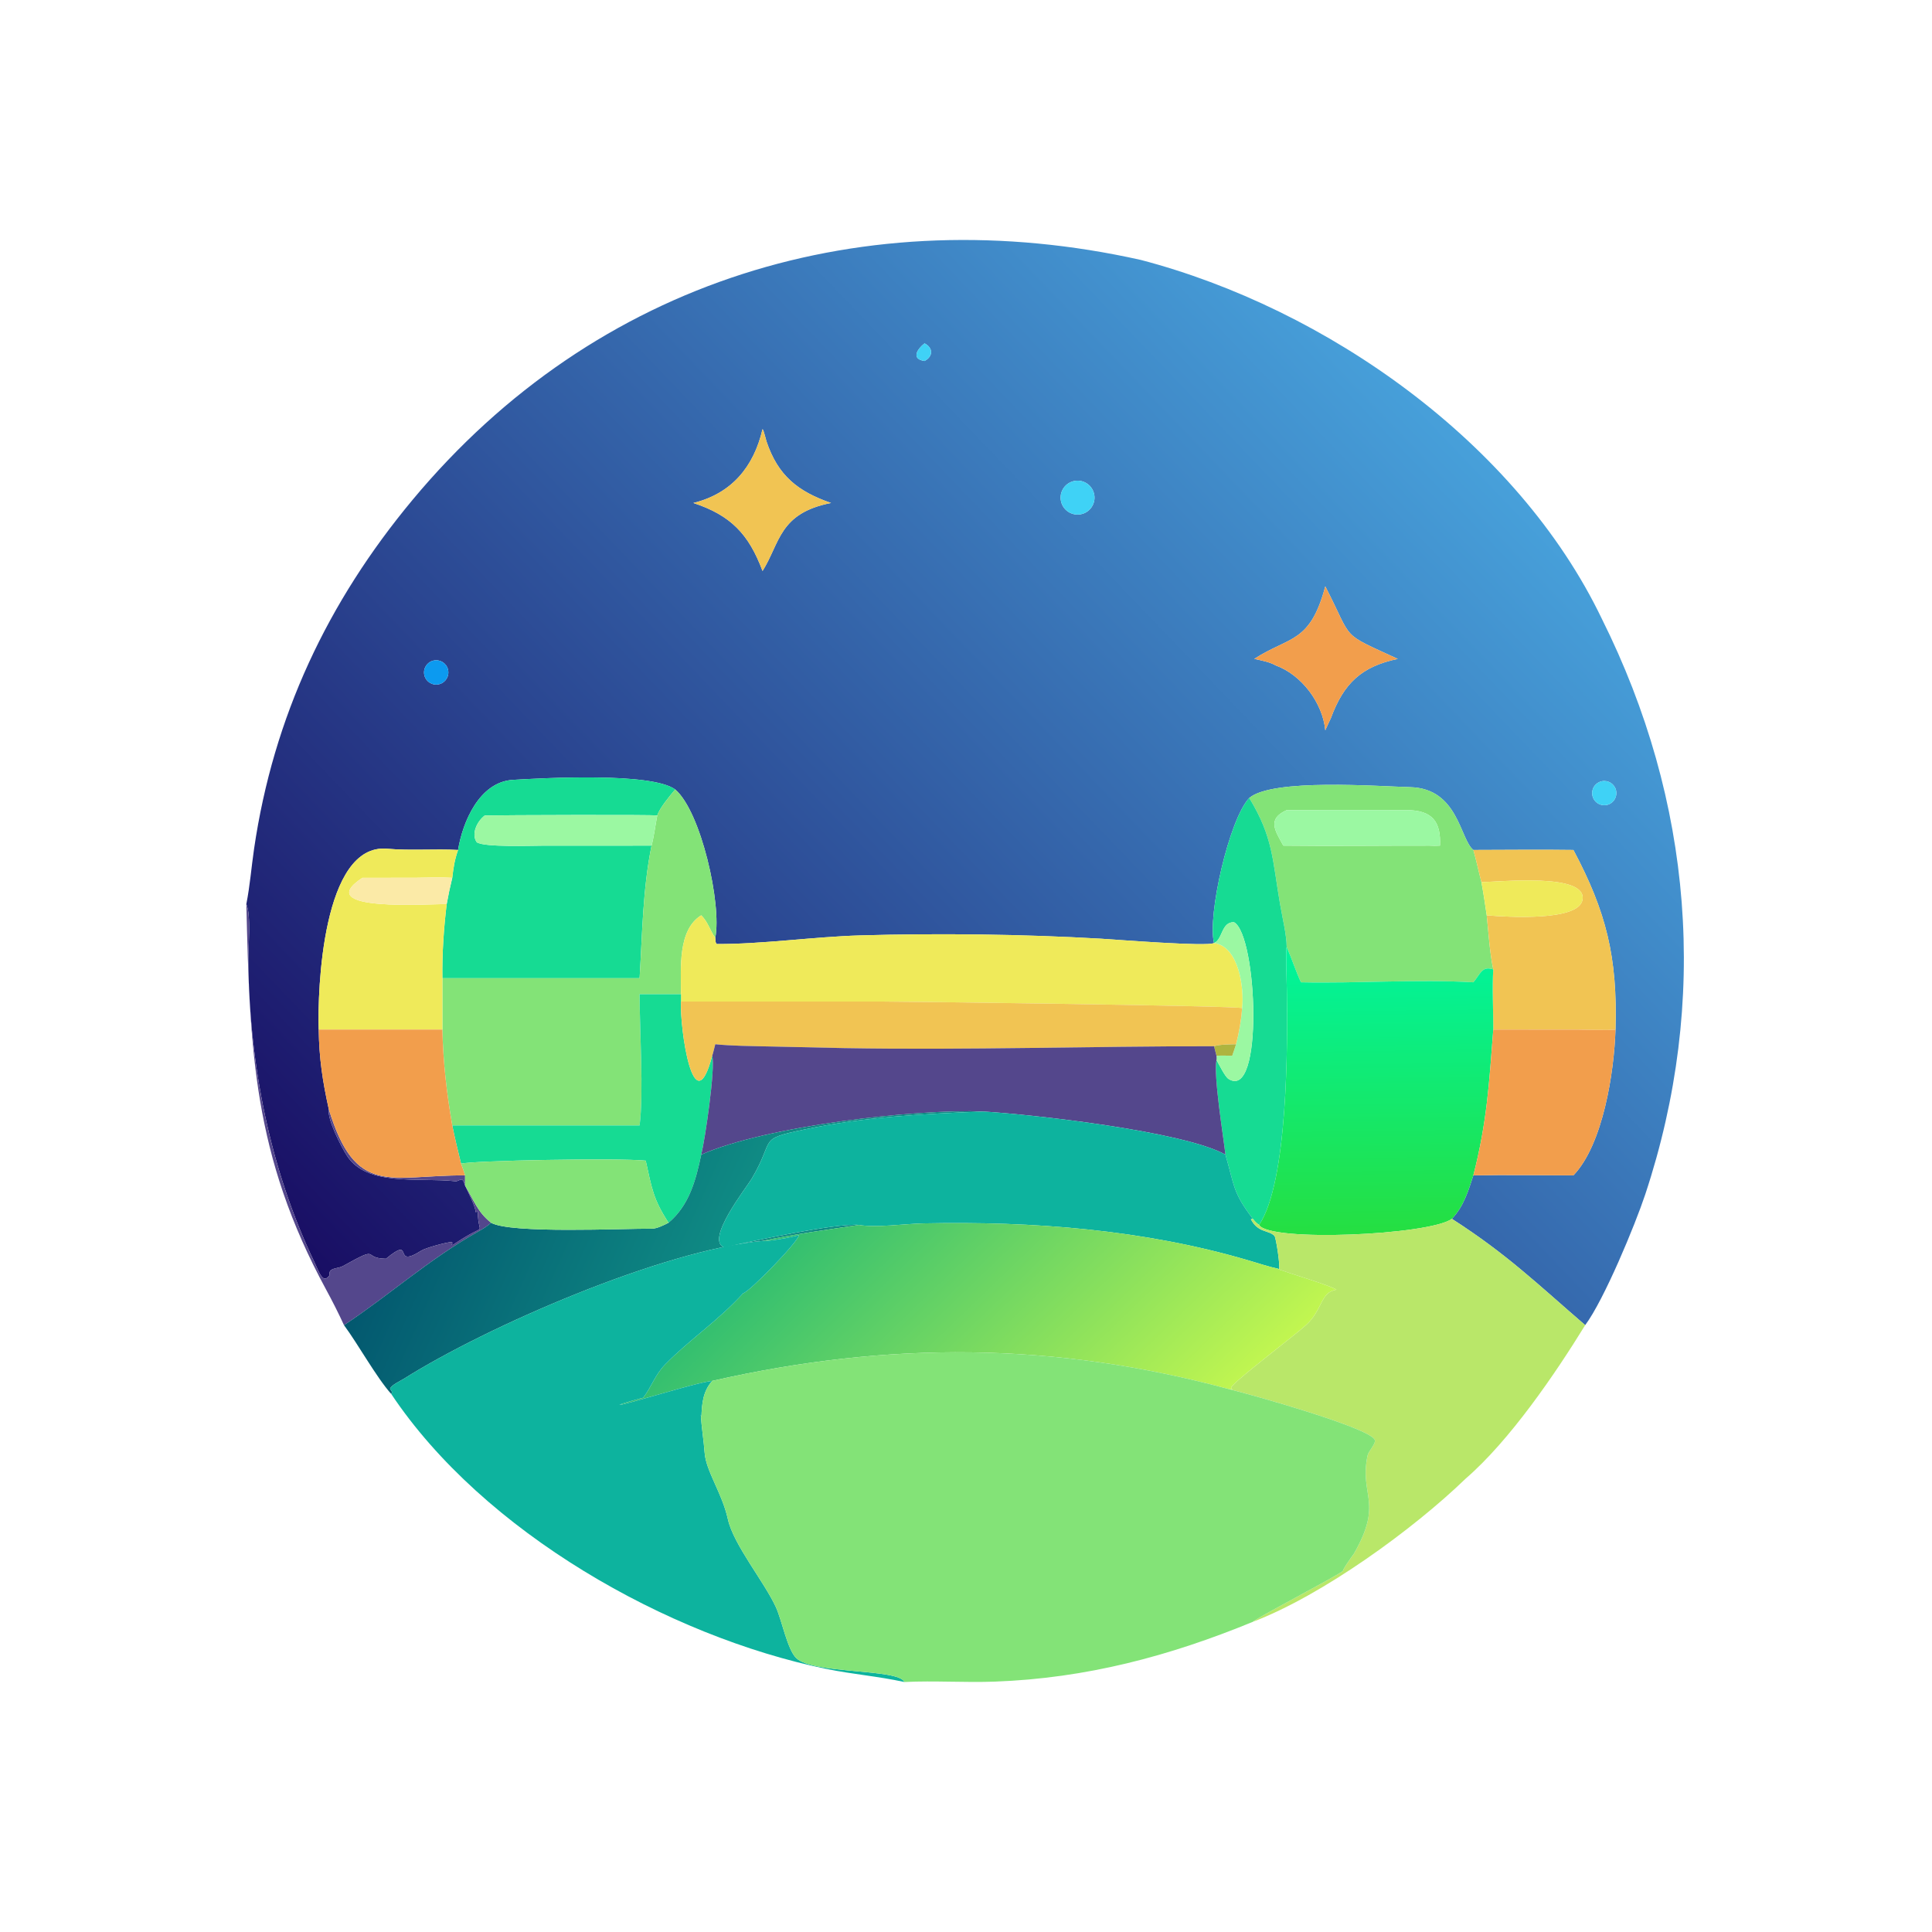 <?xml version="1.0" encoding="utf-8" ?><svg xmlns="http://www.w3.org/2000/svg" xmlns:xlink="http://www.w3.org/1999/xlink" width="1024" height="1024" viewBox="0 0 1024 1024"><defs><linearGradient id="gradient_0" gradientUnits="userSpaceOnUse" x1="122.557" y1="376.933" x2="391.255" y2="119.312"><stop offset="0" stop-color="#190E64"/><stop offset="1" stop-color="#47A0DA"/></linearGradient></defs><path fill="url(#gradient_0)" transform="scale(2 2)" d="M65.281 239.599C66.267 234.596 66.597 229.968 67.328 224.972C72.455 189.908 86.845 159.489 109.314 132.491C158.097 73.874 229.488 52.631 302.298 68.877C351.514 81.747 402.09 117.304 424.495 163.971C448.572 212.208 453.03 265.217 435.996 316.566C433.349 324.545 425.085 344.508 420.091 351.176C407.386 340.232 399.399 332.394 384.767 323.004C387.87 319.75 389.1 315.655 390.454 311.485C399.079 311.31 408.298 311.481 416.971 311.485C424.827 303.306 427.768 284.117 428.123 272.852C428.69 253.709 425.678 241.597 416.971 225.251C408.259 225.117 399.195 225.249 390.454 225.251C386.89 222.431 386.493 208.937 373.717 208.606C365.195 208.386 337.189 206.236 331.067 211.469C325.732 217.077 319.914 242.774 321.731 249.907L321.731 249.907C320.036 250.936 295.58 248.985 291.771 248.764C271.207 247.57 248.697 247.286 227.987 247.89C215.671 248.248 201.796 250.244 189.927 250.173C189.518 249.615 189.636 249.36 189.558 248.549C191.31 239.703 185.777 215.05 178.939 209.216C172.653 204.591 143.774 206.215 135.882 206.675C127.006 207.248 122.568 217.928 121.394 225.251C115.234 224.905 108.812 225.477 102.602 224.923C85.454 223.393 84.102 262.472 84.46 272.852C84.575 280.436 85.481 286.516 87.126 293.925C86.659 296.554 90.45 303.988 92.013 306.377C97.3 314.467 110.95 312.001 120.625 313.035C121.911 313.179 122.432 311.345 123.246 314.171C123.982 315.77 126.116 319.919 126.039 321.218L126.631 321.07C126.677 328.504 129.839 323.21 120.031 329.921L119.71 329.855L119.905 329.37L119.713 329.151C118.361 329.186 112.835 330.676 111.645 331.436C103.67 336.522 110.098 327.127 102.292 333.582C95.7 333.497 101.231 329.766 90.833 335.549C89.528 336.275 86.912 335.903 87.361 337.923C85.58 340.504 84.575 337.105 83.421 334.7C71.472 309.802 66.068 282.027 65.804 254.511C65.769 250.914 66.593 242.551 65.281 239.599ZM332.382 174.616C334.214 175.004 336.44 175.413 338.063 176.335C344.943 178.838 350.517 186.269 351.217 193.536C351.697 192.463 352.167 191.39 352.688 190.336C356.106 181.076 360.797 176.626 370.429 174.616C354.927 167.451 358.775 170.121 351.34 155.631L351.217 155.394C347.147 170.584 341.801 168.526 332.382 174.616ZM245.019 90.993C243.099 92.463 241.351 95.14 245.019 95.666C247.387 94.378 247.263 92.15 245.019 90.993ZM202.082 113.724C199.76 123.726 193.885 130.803 183.747 133.293C193.64 136.55 198.432 141.533 202.082 151.316C206.764 143.872 206.399 136.007 220.233 133.293C211.464 130.245 206.169 126.067 203.126 116.968C202.918 116.345 202.426 114.065 202.082 113.724ZM284.835 127.443C282.373 127.848 280.712 130.182 281.136 132.641C281.56 135.1 283.907 136.743 286.363 136.3C288.792 135.862 290.413 133.546 289.994 131.114C289.574 128.681 287.271 127.042 284.835 127.443ZM114.856 175.064C113.112 175.475 112.039 177.23 112.465 178.969C112.892 180.709 114.656 181.767 116.392 181.325C118.106 180.888 119.148 179.152 118.727 177.434C118.305 175.716 116.578 174.658 114.856 175.064ZM424.539 207.028C423.367 207.254 422.416 208.111 422.071 209.254C421.726 210.397 422.043 211.637 422.895 212.474C423.746 213.311 424.991 213.606 426.128 213.242C427.746 212.723 428.68 211.033 428.259 209.387C427.838 207.74 426.208 206.707 424.539 207.028Z"/><path fill="#3FD2F6" transform="scale(2 2)" d="M245.019 95.666C241.351 95.14 243.099 92.463 245.019 90.993C247.263 92.15 247.387 94.378 245.019 95.666Z"/><path fill="#F1C453" transform="scale(2 2)" d="M183.747 133.293C193.885 130.803 199.76 123.726 202.082 113.724C202.426 114.065 202.918 116.345 203.126 116.968C206.169 126.067 211.464 130.245 220.233 133.293C206.399 136.007 206.764 143.872 202.082 151.316C198.432 141.533 193.64 136.55 183.747 133.293Z"/><path fill="#3FD2F6" transform="scale(2 2)" d="M286.363 136.3C283.907 136.743 281.56 135.1 281.136 132.641C280.712 130.182 282.373 127.848 284.835 127.443C287.271 127.042 289.574 128.681 289.994 131.114C290.413 133.546 288.792 135.862 286.363 136.3Z"/><path fill="#F29E4C" transform="scale(2 2)" d="M338.063 176.335C336.44 175.413 334.214 175.004 332.382 174.616C341.801 168.526 347.147 170.584 351.217 155.394L351.34 155.631C358.775 170.121 354.927 167.451 370.429 174.616C360.797 176.626 356.106 181.076 352.688 190.336C352.167 191.39 351.697 192.463 351.217 193.536C350.517 186.269 344.943 178.838 338.063 176.335Z"/><path fill="#0C9AF0" transform="scale(2 2)" d="M116.392 181.325C114.656 181.767 112.892 180.709 112.465 178.969C112.039 177.23 113.112 175.475 114.856 175.064C116.578 174.658 118.305 175.716 118.727 177.434C119.148 179.152 118.106 180.888 116.392 181.325Z"/><path fill="#16DB93" transform="scale(2 2)" d="M121.394 225.251C122.568 217.928 127.006 207.248 135.882 206.675C143.774 206.215 172.653 204.591 178.939 209.216C177.676 210.698 174.733 214.212 174.18 216.116C173.408 215.868 132.443 216.016 128.466 216.116C126.468 217.603 124.796 220.983 126.343 223.201C128.226 224.582 140.977 224.106 143.953 224.106L172.669 224.098C170.327 235.579 170.214 247.588 169.502 259.231L117.237 259.231C117.143 252.687 117.597 246.094 118.375 239.599C118.832 237.092 119.248 235.107 119.854 232.627C120.182 229.84 120.461 227.902 121.394 225.251Z"/><path fill="#3FD2F6" transform="scale(2 2)" d="M426.128 213.242C424.991 213.606 423.746 213.311 422.895 212.474C422.043 211.637 421.726 210.397 422.071 209.254C422.416 208.111 423.367 207.254 424.539 207.028C426.208 206.707 427.838 207.74 428.259 209.387C428.68 211.033 427.746 212.723 426.128 213.242Z"/><path fill="#83E377" transform="scale(2 2)" d="M331.067 211.469C337.189 206.236 365.195 208.386 373.717 208.606C386.493 208.937 386.89 222.431 390.454 225.251C391.239 227.985 391.857 230.965 392.587 233.755C393.136 236.736 393.563 239.565 393.997 242.564C394.481 247.213 394.781 252.41 395.734 256.907C392.705 255.877 392.302 258.186 390.454 260.32C375.731 259.464 359.757 260.641 344.77 260.32C343.482 257.605 342.322 253.989 340.985 250.98C340.971 247.8 339.861 243.234 339.28 239.897C337.17 227.792 337.459 222.002 331.067 211.469ZM340.985 214.689C335.743 217.048 337.885 220.092 340.089 224.098C353.034 224.255 365.868 224.081 378.813 224.098C379.888 224.163 380.534 224.155 381.611 224.098C381.89 217.794 379.633 214.7 372.7 214.682C362.12 214.655 351.557 214.676 340.985 214.689Z"/><path fill="#83E377" transform="scale(2 2)" d="M178.939 209.216C185.777 215.05 191.31 239.703 189.558 248.549C188.073 246.45 187.681 244.412 185.835 242.564C179.52 246.462 180.485 256.739 180.468 263.474L169.502 263.474C169.499 272.968 170.631 289.508 169.502 298.256L119.854 298.256C118.367 289.626 117.437 281.625 117.237 272.852L117.237 259.231L169.502 259.231C170.214 247.588 170.327 235.579 172.669 224.098C173.23 222.125 173.74 218.338 174.18 216.116C174.733 214.212 177.676 210.698 178.939 209.216Z"/><path fill="#16DB93" transform="scale(2 2)" d="M321.731 249.907C319.914 242.774 325.732 217.077 331.067 211.469C337.459 222.002 337.17 227.792 339.28 239.897C339.861 243.234 340.971 247.8 340.985 250.98C340.679 251.924 340.994 260.687 341.024 262.468C341.251 276.311 341.36 313.282 333.667 324.623C332.798 323.952 332.707 323.857 332.022 323.004C326.684 315.994 327.19 314.426 324.757 305.988C324.223 301.32 321.56 285.093 322.378 280.911C323.108 282.154 324.597 285.263 325.542 285.904C334.973 292.01 333.212 247.86 327.041 244.405C323.638 244.236 324.041 249.026 321.731 249.907Z"/><path fill="#9BF8A2" transform="scale(2 2)" d="M340.089 224.098C337.885 220.092 335.743 217.048 340.985 214.689C351.557 214.676 362.12 214.655 372.7 214.682C379.633 214.7 381.89 217.794 381.611 224.098C380.534 224.155 379.888 224.163 378.813 224.098C365.868 224.081 353.034 224.255 340.089 224.098Z"/><path fill="#9BF8A2" transform="scale(2 2)" d="M128.466 216.116C132.443 216.016 173.408 215.868 174.18 216.116C173.74 218.338 173.23 222.125 172.669 224.098L143.953 224.106C140.977 224.106 128.226 224.582 126.343 223.201C124.796 220.983 126.468 217.603 128.466 216.116Z"/><path fill="#EFEA5A" transform="scale(2 2)" d="M84.46 272.852C84.102 262.472 85.454 223.393 102.602 224.923C108.812 225.477 115.234 224.905 121.394 225.251C120.461 227.902 120.182 229.84 119.854 232.627C116.718 232.435 113.353 232.584 110.183 232.611L96.041 232.627C82.018 241.86 114.463 239.485 118.375 239.599C117.597 246.094 117.143 252.687 117.237 259.231L117.237 272.852L84.46 272.852Z"/><path fill="#F1C453" transform="scale(2 2)" d="M390.454 225.251C399.195 225.249 408.259 225.117 416.971 225.251C425.678 241.597 428.69 253.709 428.123 272.852C426.322 273.092 420.185 272.864 417.911 272.859L395.734 272.852C395.766 267.786 395.397 261.747 395.734 256.907C394.781 252.41 394.481 247.213 393.997 242.564C399.826 243.082 418.147 244.097 419.349 238.595C420.982 231.116 396.813 233.796 392.587 233.755C391.857 230.965 391.239 227.985 390.454 225.251Z"/><path fill="#FBEAA7" transform="scale(2 2)" d="M96.041 232.627L110.183 232.611C113.353 232.584 116.718 232.435 119.854 232.627C119.248 235.107 118.832 237.092 118.375 239.599C114.463 239.485 82.018 241.86 96.041 232.627Z"/><path fill="#EFEA5A" transform="scale(2 2)" d="M392.587 233.755C396.813 233.796 420.982 231.116 419.349 238.595C418.147 244.097 399.826 243.082 393.997 242.564C393.563 239.565 393.136 236.736 392.587 233.755Z"/><path fill="#54478C" transform="scale(2 2)" d="M65.281 239.599C66.593 242.551 65.769 250.914 65.804 254.511C66.068 282.027 71.472 309.802 83.421 334.7C84.575 337.105 85.58 340.504 87.361 337.923C86.912 335.903 89.528 336.275 90.833 335.549C101.231 329.766 95.7 333.497 102.292 333.582C110.098 327.127 103.67 336.522 111.645 331.436C112.835 330.676 118.361 329.186 119.713 329.151L119.905 329.37L119.71 329.855L120.031 329.921C129.839 323.21 126.677 328.504 126.631 321.07L126.039 321.218C126.116 319.919 123.982 315.77 123.246 314.171C122.432 311.345 121.911 313.179 120.625 313.035C110.95 312.001 97.3 314.467 92.013 306.377C90.45 303.988 86.659 296.554 87.126 293.925C94.276 317.333 103.203 311.412 123.246 311.485L123.246 314.171C125.609 318.113 126.511 321.173 130.146 324.045C129.175 324.94 127.928 325.68 126.775 326.332C113.392 333.911 103.344 343.101 91.158 351.176C89.681 347.959 88.136 344.911 86.447 341.8C67.048 306.078 66.228 278.308 65.281 239.599Z"/><path fill="#EFEA5A" transform="scale(2 2)" d="M185.835 242.564C187.681 244.412 188.073 246.45 189.558 248.549C189.636 249.36 189.518 249.615 189.927 250.173C201.796 250.244 215.671 248.248 227.987 247.89C248.697 247.286 271.207 247.57 291.771 248.764C295.58 248.985 320.036 250.936 321.731 249.907C328.398 250.816 329.739 262.008 329.184 267.17C328.388 266.533 238.533 265.415 233.414 265.417L180.468 265.419L180.468 263.474C180.485 256.739 179.52 246.462 185.835 242.564Z"/><path fill="#9BF8A2" transform="scale(2 2)" d="M321.731 249.907C324.041 249.026 323.638 244.236 327.041 244.405C333.212 247.86 334.973 292.01 325.542 285.904C324.597 285.263 323.108 282.154 322.378 280.911C322.469 280.66 322.394 280.109 322.378 279.794C323.808 279.697 325.116 279.752 326.542 279.794C326.9 278.826 327.24 277.728 327.57 276.739C328.357 273.74 328.952 270.259 329.184 267.17C329.739 262.008 328.398 250.816 321.731 249.907L321.731 249.907Z"/><defs><linearGradient id="gradient_1" gradientUnits="userSpaceOnUse" x1="365.05" y1="326.246" x2="364.114" y2="251.962"><stop offset="0" stop-color="#25DF42"/><stop offset="1" stop-color="#00F49D"/></linearGradient></defs><path fill="url(#gradient_1)" transform="scale(2 2)" d="M333.667 324.623C341.36 313.282 341.251 276.311 341.024 262.468C340.994 260.687 340.679 251.924 340.985 250.98C342.322 253.989 343.482 257.605 344.77 260.32C359.757 260.641 375.731 259.464 390.454 260.32C392.302 258.186 392.705 255.877 395.734 256.907C395.397 261.747 395.766 267.786 395.734 272.852C394.629 287.204 394.063 297.356 390.454 311.485C389.1 315.655 387.87 319.75 384.767 323.004C378.782 327.334 336.432 329.229 333.667 324.623Z"/><path fill="#16DB93" transform="scale(2 2)" d="M169.502 263.474L180.468 263.474L180.468 265.419C180.128 272.425 183.819 298.425 188.741 279.794C189.625 283.048 186.852 301.998 185.835 305.988C184.418 312.776 182.64 319.44 177.171 324.045C173.092 317.802 172.734 314.838 171.124 307.585C164.052 306.836 124.873 307.556 122.189 308.395C121.338 304.958 120.562 301.723 119.854 298.256L169.502 298.256C170.631 289.508 169.499 272.968 169.502 263.474Z"/><path fill="#F1C453" transform="scale(2 2)" d="M180.468 265.419L233.414 265.417C238.533 265.415 328.388 266.533 329.184 267.17C328.952 270.259 328.357 273.74 327.57 276.739C325.787 276.79 323.376 276.762 321.731 277.265C289.017 277.245 256.365 278.331 223.634 277.757L203.5 277.317C199.135 277.215 193.881 277.18 189.558 276.739C189.385 277.396 188.948 279.249 188.741 279.794C183.819 298.425 180.128 272.425 180.468 265.419Z"/><path fill="#F29E4C" transform="scale(2 2)" d="M84.46 272.852L117.237 272.852C117.437 281.625 118.367 289.626 119.854 298.256C120.562 301.723 121.338 304.958 122.189 308.395C122.504 309.262 123.049 310.629 123.246 311.485C103.203 311.412 94.276 317.333 87.126 293.925C85.481 286.516 84.575 280.436 84.46 272.852Z"/><path fill="#F29E4C" transform="scale(2 2)" d="M395.734 272.852L417.911 272.859C420.185 272.864 426.322 273.092 428.123 272.852C427.768 284.117 424.827 303.306 416.971 311.485C408.298 311.481 399.079 311.31 390.454 311.485C394.063 297.356 394.629 287.204 395.734 272.852Z"/><path fill="#AEB43F" transform="scale(2 2)" d="M321.731 277.265C323.376 276.762 325.787 276.79 327.57 276.739C327.24 277.728 326.9 278.826 326.542 279.794C325.116 279.752 323.808 279.697 322.378 279.794L321.731 277.265Z"/><path fill="#54478C" transform="scale(2 2)" d="M189.558 276.739C193.881 277.18 199.135 277.215 203.5 277.317L223.634 277.757C256.365 278.331 289.017 277.245 321.731 277.265L322.378 279.794C322.394 280.109 322.469 280.66 322.378 280.911C321.56 285.093 324.223 301.32 324.757 305.988C313.525 299.77 273.278 295.32 260.611 294.567C242.603 293.842 203.064 298.396 185.835 305.988C186.852 301.998 189.625 283.048 188.741 279.794C188.948 279.249 189.385 277.396 189.558 276.739Z"/><defs><linearGradient id="gradient_2" gradientUnits="userSpaceOnUse" x1="108.753" y1="313.714" x2="183.924" y2="347.489"><stop offset="0" stop-color="#03586F"/><stop offset="1" stop-color="#0F8B84"/></linearGradient></defs><path fill="url(#gradient_2)" transform="scale(2 2)" d="M260.611 294.567C244.521 295.179 229.076 295.991 213.275 299.306C200.472 301.992 205.62 301.545 199.245 312.308C197.726 314.873 186.838 328.561 191.894 330.574C198.345 329.124 221.487 324.068 227.63 324.623C219.322 325.886 210.165 327.099 202.082 328.856C175.561 331.297 129.015 351.523 107.062 365.366C106.13 365.953 103.712 367.032 103.381 368.025L103.925 368.914L103.686 369.424C99.753 365.026 94.855 356.153 91.158 351.176C103.344 343.101 113.392 333.911 126.775 326.332C127.928 325.68 129.175 324.94 130.146 324.045C135.315 326.981 164.883 325.57 172.811 325.607C174.133 325.613 176.191 324.553 177.171 324.045C182.64 319.44 184.418 312.776 185.835 305.988C203.064 298.396 242.603 293.842 260.611 294.567Z"/><path fill="#0DB39E" transform="scale(2 2)" d="M227.63 324.623C221.487 324.068 198.345 329.124 191.894 330.574C186.838 328.561 197.726 314.873 199.245 312.308C205.62 301.545 200.472 301.992 213.275 299.306C229.076 295.991 244.521 295.179 260.611 294.567C273.278 295.32 313.525 299.77 324.757 305.988C327.19 314.426 326.684 315.994 332.022 323.004L331.498 323.109C333.393 326.763 336.2 325.921 337.749 327.524C338.174 327.964 339.361 335.881 338.94 336.432L338.761 336.239C336.25 335.706 333.323 334.737 330.816 334.001C302.999 325.83 273.685 323.621 244.809 324.21C239.828 324.311 232.171 325.431 227.63 324.623Z"/><path fill="#83E377" transform="scale(2 2)" d="M122.189 308.395C124.873 307.556 164.052 306.836 171.124 307.585C172.734 314.838 173.092 317.802 177.171 324.045C176.191 324.553 174.133 325.613 172.811 325.607C164.883 325.57 135.315 326.981 130.146 324.045C126.511 321.173 125.609 318.113 123.246 314.171L123.246 311.485C123.049 310.629 122.504 309.262 122.189 308.395Z"/><path fill="#B9E769" transform="scale(2 2)" d="M338.94 336.432C339.361 335.881 338.174 327.964 337.749 327.524C336.2 325.921 333.393 326.763 331.498 323.109L332.022 323.004C332.707 323.857 332.798 323.952 333.667 324.623C336.432 329.229 378.782 327.334 384.767 323.004C399.399 332.394 407.386 340.232 420.091 351.176C412.149 364.088 400.1 381.756 388.425 391.844C374.581 405.24 350.516 422.753 332.022 429.802C332.468 429.014 353.105 418.341 356.006 416.255C355.182 416.847 358.704 411.782 358.716 411.896C366.769 397.956 360.153 396.464 362.432 385.671C362.706 384.481 364.845 382.434 364.284 381.475C362.38 378.22 331.588 369.568 325.787 368.159L326.542 368.159L326.257 367.737C326.727 366.254 343.177 353.878 346.222 351.057C350.541 347.056 349.899 342.438 354.131 341.785C353.125 340.841 341.255 337.279 338.94 336.432Z"/><defs><linearGradient id="gradient_3" gradientUnits="userSpaceOnUse" x1="299.781" y1="395.701" x2="223.344" y2="316.189"><stop offset="0" stop-color="#C2F650"/><stop offset="1" stop-color="#33BF70"/></linearGradient></defs><path fill="url(#gradient_3)" transform="scale(2 2)" d="M202.082 328.856C210.165 327.099 219.322 325.886 227.63 324.623C232.171 325.431 239.828 324.311 244.809 324.21C273.685 323.621 302.999 325.83 330.816 334.001C333.323 334.737 336.25 335.706 338.761 336.239L338.94 336.432C341.255 337.279 353.125 340.841 354.131 341.785C349.899 342.438 350.541 347.056 346.222 351.057C343.177 353.878 326.727 366.254 326.257 367.737L326.542 368.159L325.787 368.159C279.499 355.604 235.272 355.395 188.741 365.956C184.248 366.393 165.597 372.418 164.141 372.299C164.994 371.843 170.49 370.358 170.441 370.42C172.635 367.617 173.551 364.388 176.26 361.609C182.698 355.005 190.138 350.187 196.957 342.71C198.453 342.526 211.664 328.965 211.744 327.309C210.303 327.795 203.476 329.081 202.082 328.856Z"/><path fill="#0DB39E" transform="scale(2 2)" d="M103.686 369.424L103.925 368.914L103.381 368.025C103.712 367.032 106.13 365.953 107.062 365.366C129.015 351.523 175.561 331.297 202.082 328.856C203.476 329.081 210.303 327.795 211.744 327.309C211.664 328.965 198.453 342.526 196.957 342.71C190.138 350.187 182.698 355.005 176.26 361.609C173.551 364.388 172.635 367.617 170.441 370.42C170.49 370.358 164.994 371.843 164.141 372.299C165.597 372.418 184.248 366.393 188.741 365.956C186.288 368.718 186 371.965 185.885 375.546L185.717 374.893C185.909 378.236 186.492 381.623 186.738 385.002C187.094 389.886 191.362 395.657 192.893 402.585C194.406 409.43 202.532 419.14 205.653 425.98C207.189 429.343 208.672 437.165 211.011 439.409C215.493 443.709 238.157 442.146 239.683 445.752C232.34 444.163 226.172 443.754 218.988 442.279C176.894 433.634 128.104 406.006 103.686 369.424Z"/><path fill="#83E377" transform="scale(2 2)" d="M188.741 365.956C235.272 355.395 279.499 355.604 325.787 368.159C331.588 369.568 362.38 378.22 364.284 381.475C364.845 382.434 362.706 384.481 362.432 385.671C360.153 396.464 366.769 397.956 358.716 411.896C358.704 411.782 355.182 416.847 356.006 416.255C353.105 418.341 332.468 429.014 332.022 429.802C309.773 438.934 287.889 444.739 263.698 445.645C255.666 445.946 247.613 445.357 239.683 445.752C238.157 442.146 215.493 443.709 211.011 439.409C208.672 437.165 207.189 429.343 205.653 425.98C202.532 419.14 194.406 409.43 192.893 402.585C191.362 395.657 187.094 389.886 186.738 385.002C186.492 381.623 185.909 378.236 185.717 374.893L185.885 375.546C186 371.965 186.288 368.718 188.741 365.956Z"/></svg>